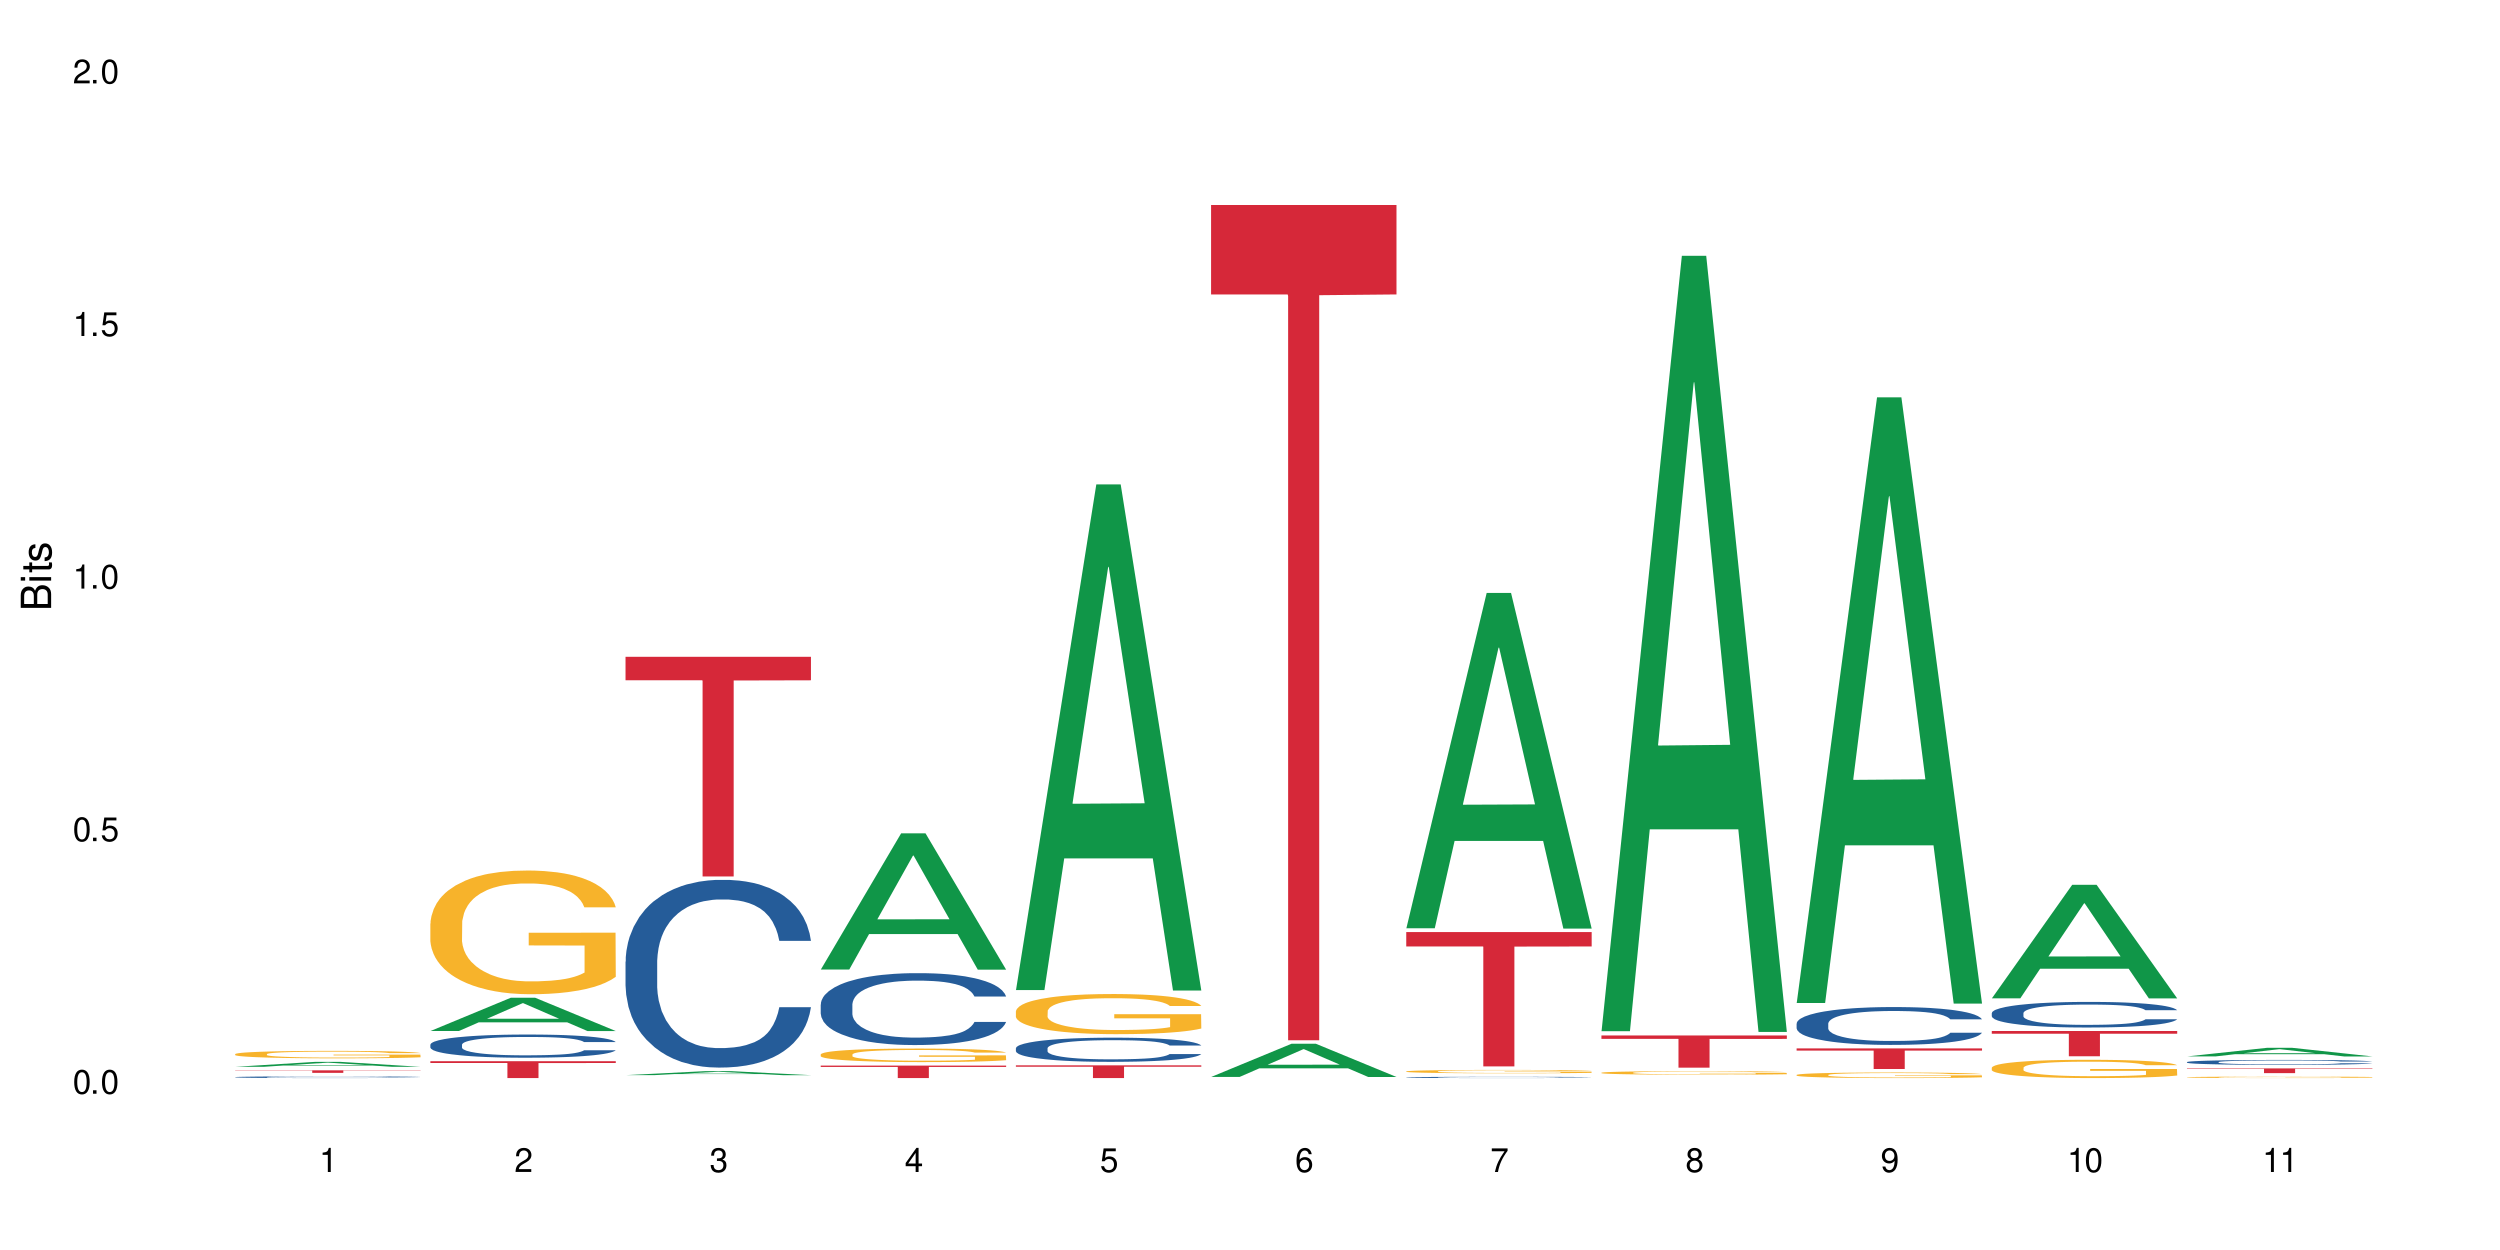 <?xml version="1.0" encoding="UTF-8"?>
<svg xmlns="http://www.w3.org/2000/svg" xmlns:xlink="http://www.w3.org/1999/xlink" width="720" height="360" viewBox="0 0 720 360">
<defs>
<g>
<g id="glyph-0-0">
</g>
<g id="glyph-0-1">
<path d="M 2.641 -6.938 C 2 -6.938 1.422 -6.656 1.078 -6.172 C 0.641 -5.562 0.406 -4.641 0.406 -3.359 C 0.406 -1.016 1.188 0.219 2.641 0.219 C 4.078 0.219 4.859 -1.016 4.859 -3.297 C 4.859 -4.641 4.656 -5.547 4.203 -6.172 C 3.844 -6.656 3.281 -6.938 2.641 -6.938 Z M 2.641 -6.188 C 3.547 -6.188 4 -5.25 4 -3.375 C 4 -1.406 3.562 -0.484 2.625 -0.484 C 1.734 -0.484 1.281 -1.438 1.281 -3.344 C 1.281 -5.25 1.734 -6.188 2.641 -6.188 Z M 2.641 -6.188 "/>
</g>
<g id="glyph-0-2">
<path d="M 1.828 -1 L 0.828 -1 L 0.828 0 L 1.828 0 Z M 1.828 -1 "/>
</g>
<g id="glyph-0-3">
<path d="M 4.562 -6.797 L 1.062 -6.797 L 0.547 -3.094 L 1.328 -3.094 C 1.719 -3.562 2.047 -3.734 2.578 -3.734 C 3.484 -3.734 4.062 -3.109 4.062 -2.094 C 4.062 -1.125 3.484 -0.531 2.578 -0.531 C 1.828 -0.531 1.375 -0.906 1.188 -1.672 L 0.328 -1.672 C 0.453 -1.109 0.547 -0.844 0.75 -0.594 C 1.125 -0.078 1.828 0.219 2.594 0.219 C 3.969 0.219 4.922 -0.781 4.922 -2.219 C 4.922 -3.562 4.031 -4.484 2.719 -4.484 C 2.25 -4.484 1.859 -4.359 1.469 -4.062 L 1.734 -5.969 L 4.562 -5.969 Z M 4.562 -6.797 "/>
</g>
<g id="glyph-0-4">
<path d="M 2.484 -4.938 L 2.484 0 L 3.328 0 L 3.328 -6.938 L 2.766 -6.938 C 2.469 -5.875 2.281 -5.734 0.984 -5.562 L 0.984 -4.938 Z M 2.484 -4.938 "/>
</g>
<g id="glyph-0-5">
<path d="M 4.859 -0.828 L 1.281 -0.828 C 1.359 -1.406 1.672 -1.781 2.5 -2.281 L 3.469 -2.828 C 4.406 -3.344 4.906 -4.062 4.906 -4.906 C 4.906 -5.484 4.672 -6.031 4.266 -6.406 C 3.859 -6.766 3.375 -6.938 2.719 -6.938 C 1.859 -6.938 1.219 -6.625 0.844 -6.031 C 0.609 -5.672 0.5 -5.234 0.484 -4.531 L 1.328 -4.531 C 1.359 -5.016 1.406 -5.281 1.531 -5.516 C 1.75 -5.938 2.188 -6.203 2.703 -6.203 C 3.469 -6.203 4.031 -5.641 4.031 -4.891 C 4.031 -4.344 3.719 -3.859 3.125 -3.516 L 2.234 -3 C 0.812 -2.172 0.406 -1.531 0.328 -0.016 L 4.859 -0.016 Z M 4.859 -0.828 "/>
</g>
<g id="glyph-0-6">
<path d="M 2.125 -3.188 L 2.578 -3.188 C 3.5 -3.188 3.984 -2.766 3.984 -1.922 C 3.984 -1.062 3.469 -0.531 2.594 -0.531 C 1.656 -0.531 1.203 -1 1.156 -2.016 L 0.312 -2.016 C 0.344 -1.453 0.438 -1.094 0.609 -0.781 C 0.953 -0.109 1.625 0.219 2.547 0.219 C 3.953 0.219 4.859 -0.625 4.859 -1.938 C 4.859 -2.828 4.516 -3.297 3.703 -3.594 C 4.344 -3.844 4.656 -4.328 4.656 -5.031 C 4.656 -6.219 3.875 -6.938 2.578 -6.938 C 1.203 -6.938 0.484 -6.172 0.453 -4.703 L 1.297 -4.703 C 1.312 -5.125 1.344 -5.359 1.453 -5.578 C 1.641 -5.969 2.062 -6.203 2.594 -6.203 C 3.344 -6.203 3.797 -5.75 3.797 -5 C 3.797 -4.516 3.609 -4.219 3.25 -4.047 C 3.016 -3.953 2.703 -3.922 2.125 -3.906 Z M 2.125 -3.188 "/>
</g>
<g id="glyph-0-7">
<path d="M 3.141 -1.672 L 3.141 0 L 3.984 0 L 3.984 -1.672 L 4.984 -1.672 L 4.984 -2.438 L 3.984 -2.438 L 3.984 -6.938 L 3.359 -6.938 L 0.266 -2.578 L 0.266 -1.672 Z M 3.141 -2.438 L 1 -2.438 L 3.141 -5.5 Z M 3.141 -2.438 "/>
</g>
<g id="glyph-0-8">
<path d="M 4.781 -5.125 C 4.609 -6.266 3.891 -6.938 2.844 -6.938 C 2.094 -6.938 1.422 -6.578 1.031 -5.953 C 0.594 -5.266 0.406 -4.422 0.406 -3.172 C 0.406 -2 0.578 -1.25 0.984 -0.641 C 1.359 -0.078 1.953 0.219 2.703 0.219 C 3.984 0.219 4.922 -0.75 4.922 -2.094 C 4.922 -3.375 4.062 -4.281 2.844 -4.281 C 2.172 -4.281 1.641 -4.031 1.281 -3.516 C 1.281 -5.234 1.828 -6.188 2.797 -6.188 C 3.391 -6.188 3.797 -5.797 3.938 -5.125 Z M 2.734 -3.531 C 3.547 -3.531 4.062 -2.953 4.062 -2.031 C 4.062 -1.156 3.484 -0.531 2.703 -0.531 C 1.922 -0.531 1.328 -1.188 1.328 -2.078 C 1.328 -2.938 1.906 -3.531 2.734 -3.531 Z M 2.734 -3.531 "/>
</g>
<g id="glyph-0-9">
<path d="M 4.984 -6.797 L 0.438 -6.797 L 0.438 -5.969 L 4.109 -5.969 C 2.5 -3.656 1.828 -2.234 1.328 0 L 2.219 0 C 2.594 -2.172 3.453 -4.047 4.984 -6.094 Z M 4.984 -6.797 "/>
</g>
<g id="glyph-0-10">
<path d="M 3.75 -3.656 C 4.469 -4.094 4.688 -4.438 4.688 -5.078 C 4.688 -6.172 3.844 -6.938 2.641 -6.938 C 1.438 -6.938 0.594 -6.172 0.594 -5.094 C 0.594 -4.438 0.812 -4.094 1.516 -3.656 C 0.734 -3.266 0.359 -2.703 0.359 -1.922 C 0.359 -0.656 1.281 0.219 2.641 0.219 C 3.984 0.219 4.922 -0.656 4.922 -1.922 C 4.922 -2.703 4.531 -3.266 3.75 -3.656 Z M 2.641 -6.188 C 3.359 -6.188 3.812 -5.75 3.812 -5.062 C 3.812 -4.406 3.344 -3.984 2.641 -3.984 C 1.922 -3.984 1.453 -4.406 1.453 -5.078 C 1.453 -5.75 1.922 -6.188 2.641 -6.188 Z M 2.641 -3.266 C 3.484 -3.266 4.062 -2.719 4.062 -1.906 C 4.062 -1.078 3.484 -0.531 2.625 -0.531 C 1.797 -0.531 1.219 -1.094 1.219 -1.906 C 1.219 -2.719 1.781 -3.266 2.641 -3.266 Z M 2.641 -3.266 "/>
</g>
<g id="glyph-0-11">
<path d="M 0.516 -1.578 C 0.672 -0.453 1.406 0.219 2.438 0.219 C 3.188 0.219 3.859 -0.141 4.266 -0.766 C 4.688 -1.453 4.891 -2.297 4.891 -3.547 C 4.891 -4.719 4.703 -5.453 4.312 -6.078 C 3.938 -6.641 3.344 -6.938 2.594 -6.938 C 1.297 -6.938 0.359 -5.969 0.359 -4.625 C 0.359 -3.344 1.234 -2.453 2.453 -2.453 C 3.094 -2.453 3.578 -2.672 4.016 -3.203 C 4 -1.484 3.469 -0.531 2.5 -0.531 C 1.906 -0.531 1.484 -0.906 1.359 -1.578 Z M 2.578 -6.203 C 3.375 -6.203 3.969 -5.531 3.969 -4.641 C 3.969 -3.797 3.391 -3.188 2.547 -3.188 C 1.734 -3.188 1.234 -3.766 1.234 -4.688 C 1.234 -5.562 1.797 -6.203 2.578 -6.203 Z M 2.578 -6.203 "/>
</g>
<g id="glyph-1-0">
</g>
<g id="glyph-1-1">
<path d="M 0 -0.953 L 0 -4.891 C 0 -5.719 -0.234 -6.344 -0.734 -6.797 C -1.188 -7.234 -1.812 -7.469 -2.5 -7.469 C -3.547 -7.469 -4.188 -7 -4.625 -5.875 C -4.984 -6.688 -5.625 -7.094 -6.531 -7.094 C -7.172 -7.094 -7.734 -6.859 -8.141 -6.391 C -8.562 -5.922 -8.75 -5.344 -8.75 -4.5 L -8.75 -0.953 Z M -4.984 -2.062 L -7.766 -2.062 L -7.766 -4.219 C -7.766 -4.844 -7.688 -5.203 -7.453 -5.5 C -7.219 -5.812 -6.859 -5.969 -6.375 -5.969 C -5.891 -5.969 -5.531 -5.812 -5.297 -5.5 C -5.062 -5.203 -4.984 -4.844 -4.984 -4.219 Z M -0.984 -2.062 L -4 -2.062 L -4 -4.781 C -4 -5.766 -3.438 -6.359 -2.484 -6.359 C -1.547 -6.359 -0.984 -5.766 -0.984 -4.781 Z M -0.984 -2.062 "/>
</g>
<g id="glyph-1-2">
<path d="M -6.281 -1.797 L -6.281 -0.797 L 0 -0.797 L 0 -1.797 Z M -8.75 -1.797 L -8.75 -0.797 L -7.484 -0.797 L -7.484 -1.797 Z M -8.75 -1.797 "/>
</g>
<g id="glyph-1-3">
<path d="M -6.281 -3.047 L -6.281 -2.016 L -8.016 -2.016 L -8.016 -1.016 L -6.281 -1.016 L -6.281 -0.172 L -5.469 -0.172 L -5.469 -1.016 L -0.719 -1.016 C -0.078 -1.016 0.281 -1.453 0.281 -2.234 C 0.281 -2.5 0.25 -2.719 0.188 -3.047 L -0.641 -3.047 C -0.609 -2.906 -0.594 -2.766 -0.594 -2.562 C -0.594 -2.141 -0.719 -2.016 -1.156 -2.016 L -5.469 -2.016 L -5.469 -3.047 Z M -6.281 -3.047 "/>
</g>
<g id="glyph-1-4">
<path d="M -4.531 -5.25 C -5.766 -5.25 -6.469 -4.422 -6.469 -2.969 C -6.469 -1.516 -5.719 -0.562 -4.547 -0.562 C -3.562 -0.562 -3.094 -1.062 -2.734 -2.562 L -2.516 -3.484 C -2.344 -4.188 -2.094 -4.469 -1.641 -4.469 C -1.047 -4.469 -0.641 -3.875 -0.641 -3 C -0.641 -2.453 -0.797 -2 -1.062 -1.75 C -1.25 -1.594 -1.422 -1.531 -1.875 -1.469 L -1.875 -0.406 C -0.422 -0.453 0.281 -1.266 0.281 -2.922 C 0.281 -4.5 -0.5 -5.516 -1.719 -5.516 C -2.656 -5.516 -3.172 -4.984 -3.469 -3.734 L -3.703 -2.766 C -3.891 -1.953 -4.156 -1.609 -4.594 -1.609 C -5.188 -1.609 -5.547 -2.125 -5.547 -2.938 C -5.547 -3.75 -5.203 -4.172 -4.531 -4.203 Z M -4.531 -5.25 "/>
</g>
</g>
</defs>
<rect x="-72" y="-36" width="864" height="432" fill="rgb(100%, 100%, 100%)" fill-opacity="1"/>
<path fill-rule="nonzero" fill="rgb(6.275%, 58.824%, 28.235%)" fill-opacity="1" d="M 67.73 307.242 L 67.789 307.238 L 90.895 305.809 L 97.91 305.809 L 121.133 307.242 L 112.973 307.242 L 107.152 306.867 L 81.652 306.867 L 75.945 307.242 L 67.73 307.242 L 84.105 306.715 L 104.816 306.711 L 94.488 306.043 L 94.375 306.043 L 94.262 306.047 L 84.047 306.711 L 84.105 306.715 Z M 67.73 307.242 "/>
<path fill-rule="nonzero" fill="rgb(14.51%, 36.078%, 60%)" fill-opacity="1" d="M 67.73 310.207 L 67.797 310.207 L 67.797 310.199 L 67.992 310.18 L 68.449 310.16 L 68.902 310.145 L 70.074 310.117 L 71.703 310.094 L 73.398 310.07 L 74.633 310.059 L 75.742 310.051 L 78.281 310.035 L 79.91 310.027 L 81.668 310.02 L 83.816 310.012 L 85.379 310.008 L 88.895 310 L 91.5 309.996 L 100.488 309.996 L 102.375 310 L 104.461 310.004 L 106.219 310.008 L 109.281 310.016 L 112.016 310.027 L 113.254 310.035 L 115.207 310.051 L 116.703 310.062 L 117.746 310.074 L 118.918 310.094 L 119.961 310.113 L 120.742 310.137 L 121.133 310.156 L 112.016 310.156 L 111.559 310.137 L 111.039 310.121 L 109.086 310.09 L 107.715 310.078 L 106.48 310.07 L 104.785 310.062 L 103.289 310.055 L 101.727 310.051 L 100.227 310.047 L 92.805 310.047 L 90.262 310.051 L 88.895 310.055 L 86.941 310.059 L 85.574 310.066 L 83.945 310.074 L 82.84 310.082 L 81.473 310.094 L 80.496 310.105 L 79.387 310.121 L 78.738 310.129 L 78.152 310.145 L 77.629 310.156 L 77.238 310.172 L 76.977 310.191 L 76.848 310.207 L 76.848 310.277 L 76.977 310.293 L 77.305 310.312 L 78.152 310.34 L 79.387 310.363 L 80.82 310.383 L 82.188 310.395 L 82.969 310.402 L 84.012 310.41 L 85.641 310.418 L 87.984 310.426 L 89.352 310.43 L 91.438 310.434 L 98.988 310.434 L 100.684 310.43 L 102.441 310.426 L 104.852 310.422 L 106.348 310.414 L 107.652 310.402 L 108.629 310.395 L 109.281 310.387 L 110.258 310.375 L 111.039 310.359 L 111.625 310.344 L 112.016 310.328 L 121.133 310.328 L 120.742 310.348 L 120.156 310.363 L 119.57 310.375 L 118.656 310.391 L 117.613 310.406 L 116.117 310.422 L 114.879 310.434 L 113.254 310.445 L 111.754 310.453 L 110.125 310.461 L 107.715 310.469 L 106.152 310.473 L 104.461 310.477 L 102.441 310.48 L 99.902 310.484 L 97.168 310.484 L 94.625 310.488 L 91.891 310.484 L 89.871 310.484 L 87.203 310.48 L 83.883 310.473 L 81.473 310.465 L 79.582 310.453 L 77.957 310.445 L 76.133 310.434 L 73.789 310.414 L 72.355 310.398 L 71.379 310.387 L 70.27 310.367 L 69.488 310.352 L 68.578 310.328 L 67.926 310.297 L 67.73 310.27 Z M 67.73 310.207 "/>
<path fill-rule="nonzero" fill="rgb(96.863%, 70.196%, 16.863%)" fill-opacity="1" d="M 67.73 303.57 L 67.797 303.57 L 67.797 303.531 L 68.055 303.441 L 68.707 303.32 L 69.555 303.219 L 70.465 303.141 L 71.051 303.102 L 72.027 303.043 L 72.875 303 L 75.023 302.91 L 77.762 302.828 L 79.258 302.793 L 80.949 302.758 L 83.359 302.723 L 84.469 302.707 L 87.855 302.676 L 91.695 302.656 L 95.93 302.652 L 97.883 302.652 L 100.555 302.66 L 104.199 302.684 L 106.285 302.703 L 107.91 302.723 L 109.605 302.746 L 111.688 302.785 L 113.645 302.832 L 115.207 302.883 L 116.77 302.941 L 118.07 303.004 L 119.18 303.07 L 120.156 303.152 L 120.742 303.223 L 121.133 303.293 L 112.078 303.293 L 111.559 303.223 L 110.973 303.168 L 109.996 303.105 L 109.02 303.059 L 108.043 303.02 L 106.219 302.969 L 104.656 302.938 L 102.703 302.91 L 100.812 302.895 L 98.664 302.883 L 97.363 302.879 L 93.91 302.879 L 90.785 302.891 L 88.961 302.906 L 87.66 302.922 L 85.836 302.953 L 84.727 302.977 L 84.078 302.992 L 82.125 303.051 L 80.82 303.105 L 80.105 303.145 L 79.191 303.203 L 78.543 303.254 L 77.824 303.336 L 77.434 303.395 L 76.914 303.527 L 76.848 303.879 L 77.043 303.953 L 77.434 304.035 L 77.957 304.105 L 78.738 304.18 L 79.52 304.238 L 80.887 304.312 L 82.059 304.363 L 82.969 304.398 L 84.727 304.449 L 85.445 304.469 L 87.137 304.504 L 88.895 304.531 L 91.047 304.555 L 92.672 304.566 L 95.277 304.578 L 98.598 304.578 L 102.508 304.566 L 104.98 304.547 L 106.676 304.531 L 107.781 304.52 L 109.148 304.496 L 110.125 304.477 L 111.039 304.457 L 112.145 304.422 L 112.145 303.953 L 96.059 303.953 L 96.059 303.734 L 121.066 303.73 L 121.133 304.496 L 119.766 304.551 L 118.07 304.602 L 116.441 304.641 L 114.75 304.676 L 112.34 304.711 L 110.387 304.734 L 107.391 304.762 L 104.656 304.781 L 101.789 304.793 L 99.25 304.797 L 96.254 304.801 L 93.586 304.797 L 90.719 304.785 L 88.441 304.77 L 86.355 304.75 L 84.273 304.723 L 81.668 304.684 L 79.973 304.648 L 78.215 304.609 L 76.457 304.559 L 74.895 304.504 L 73.852 304.465 L 72.812 304.418 L 71.703 304.359 L 70.66 304.293 L 69.879 304.23 L 69.164 304.164 L 68.645 304.098 L 68.121 304.008 L 67.859 303.938 L 67.73 303.879 Z M 67.73 303.57 "/>
<path fill-rule="nonzero" fill="rgb(83.922%, 15.686%, 22.353%)" fill-opacity="1" d="M 67.73 308.254 L 121.133 308.254 L 121.133 308.332 L 98.875 308.332 L 98.875 308.984 L 89.922 308.984 L 89.922 308.332 L 67.73 308.332 Z M 67.73 308.254 "/>
<path fill-rule="nonzero" fill="rgb(6.275%, 58.824%, 28.235%)" fill-opacity="1" d="M 123.941 296.934 L 124 296.926 L 147.105 287.352 L 154.125 287.352 L 177.344 296.941 L 169.184 296.941 L 163.367 294.438 L 137.863 294.438 L 132.156 296.934 L 123.941 296.934 L 140.316 293.402 L 161.027 293.395 L 150.699 288.918 L 150.586 288.906 L 150.473 288.934 L 140.258 293.395 L 140.316 293.402 Z M 123.941 296.934 "/>
<path fill-rule="nonzero" fill="rgb(14.51%, 36.078%, 60%)" fill-opacity="1" d="M 123.941 300.855 L 124.008 300.848 L 124.008 300.703 L 124.203 300.469 L 124.66 300.18 L 125.113 299.977 L 126.285 299.617 L 127.914 299.27 L 129.609 299 L 130.844 298.844 L 131.953 298.719 L 134.492 298.496 L 136.121 298.379 L 137.879 298.273 L 140.027 298.172 L 141.59 298.109 L 145.109 298.012 L 147.711 297.969 L 149.73 297.953 L 154.094 297.953 L 156.699 297.977 L 158.59 298.008 L 160.672 298.055 L 162.43 298.109 L 165.492 298.246 L 168.227 298.414 L 169.465 298.512 L 171.418 298.703 L 172.914 298.887 L 173.957 299.043 L 175.129 299.27 L 176.172 299.543 L 176.953 299.855 L 177.344 300.117 L 168.227 300.117 L 167.77 299.871 L 167.25 299.684 L 166.273 299.434 L 165.297 299.258 L 163.93 299.082 L 162.691 298.965 L 160.996 298.848 L 159.5 298.773 L 157.938 298.719 L 156.438 298.684 L 153.574 298.648 L 150.254 298.648 L 149.016 298.66 L 146.477 298.707 L 145.109 298.75 L 143.152 298.836 L 141.785 298.914 L 140.156 299.039 L 139.051 299.141 L 137.684 299.301 L 136.707 299.441 L 135.598 299.641 L 134.949 299.793 L 134.363 299.965 L 133.84 300.164 L 133.449 300.379 L 133.191 300.605 L 133.059 300.824 L 133.059 301.77 L 133.191 301.988 L 133.516 302.246 L 134.363 302.617 L 135.598 302.941 L 137.031 303.195 L 138.398 303.379 L 139.18 303.465 L 140.223 303.562 L 141.852 303.684 L 144.195 303.805 L 145.562 303.855 L 147.648 303.902 L 149.797 303.93 L 152.66 303.93 L 155.203 303.902 L 156.895 303.875 L 158.652 303.824 L 161.062 303.723 L 162.559 303.625 L 163.863 303.508 L 164.84 303.391 L 165.492 303.293 L 166.469 303.105 L 167.25 302.898 L 167.836 302.684 L 168.227 302.477 L 177.344 302.477 L 176.953 302.723 L 176.367 302.957 L 175.781 303.137 L 174.867 303.348 L 173.828 303.539 L 172.328 303.75 L 171.09 303.891 L 169.465 304.043 L 167.965 304.16 L 166.336 304.266 L 163.93 304.387 L 162.363 304.445 L 160.672 304.5 L 158.652 304.551 L 156.113 304.594 L 153.379 304.617 L 150.84 304.625 L 148.102 304.613 L 146.086 304.586 L 143.414 304.531 L 140.094 304.422 L 137.684 304.305 L 135.793 304.191 L 134.168 304.07 L 132.344 303.902 L 130 303.637 L 128.566 303.43 L 127.59 303.258 L 126.48 303.02 L 125.699 302.805 L 124.789 302.465 L 124.137 302.031 L 123.941 301.695 Z M 123.941 300.855 "/>
<path fill-rule="nonzero" fill="rgb(96.863%, 70.196%, 16.863%)" fill-opacity="1" d="M 123.941 265.969 L 124.008 265.938 L 124.008 265.285 L 124.27 263.82 L 124.918 261.805 L 125.766 260.145 L 126.676 258.844 L 127.266 258.16 L 128.242 257.184 L 129.086 256.469 L 131.234 255.004 L 133.973 253.637 L 135.469 253.051 L 137.164 252.496 L 139.57 251.879 L 140.68 251.652 L 144.066 251.133 L 147.906 250.805 L 152.141 250.707 L 154.094 250.742 L 156.766 250.871 L 160.41 251.23 L 162.496 251.555 L 164.125 251.879 L 165.816 252.301 L 167.902 252.953 L 169.855 253.734 L 171.418 254.516 L 172.98 255.492 L 174.281 256.531 L 175.391 257.672 L 176.367 259.039 L 176.953 260.176 L 177.344 261.316 L 168.293 261.316 L 167.77 260.176 L 167.184 259.297 L 166.207 258.227 L 165.23 257.445 L 164.254 256.824 L 162.43 255.98 L 160.867 255.461 L 158.914 255.004 L 157.023 254.711 L 154.875 254.516 L 153.574 254.449 L 150.121 254.449 L 146.996 254.68 L 145.172 254.938 L 143.871 255.199 L 142.047 255.688 L 140.941 256.078 L 140.289 256.336 L 138.336 257.348 L 137.031 258.258 L 136.316 258.875 L 135.402 259.852 L 134.754 260.73 L 134.035 262.031 L 133.645 263.008 L 133.125 265.223 L 133.059 271.078 L 133.254 272.316 L 133.645 273.648 L 134.168 274.82 L 134.949 276.059 L 135.73 277 L 137.098 278.27 L 138.27 279.117 L 139.18 279.668 L 140.941 280.547 L 141.656 280.84 L 143.348 281.426 L 145.109 281.883 L 147.258 282.273 L 148.883 282.469 L 151.488 282.629 L 154.812 282.629 L 158.719 282.434 L 161.191 282.176 L 162.887 281.914 L 163.992 281.688 L 165.359 281.328 L 166.336 281.004 L 167.25 280.645 L 168.355 280.094 L 168.355 272.316 L 152.27 272.281 L 152.27 268.637 L 177.277 268.605 L 177.344 281.328 L 175.977 282.207 L 174.281 283.055 L 172.656 283.703 L 170.961 284.258 L 168.551 284.875 L 166.598 285.266 L 163.602 285.723 L 160.867 286.016 L 158 286.211 L 155.461 286.309 L 152.465 286.34 L 149.797 286.273 L 146.93 286.078 L 144.652 285.82 L 142.566 285.492 L 140.484 285.07 L 137.879 284.387 L 136.188 283.836 L 134.426 283.152 L 132.668 282.336 L 131.105 281.457 L 130.062 280.777 L 129.023 279.996 L 127.914 279.02 L 126.871 277.91 L 126.09 276.902 L 125.375 275.766 L 124.855 274.691 L 124.332 273.227 L 124.074 272.055 L 123.941 271.047 Z M 123.941 265.969 "/>
<path fill-rule="nonzero" fill="rgb(83.922%, 15.686%, 22.353%)" fill-opacity="1" d="M 123.941 305.633 L 177.344 305.633 L 177.344 306.152 L 155.086 306.156 L 155.086 310.488 L 146.133 310.488 L 146.133 306.16 L 146.004 306.152 L 123.941 306.152 Z M 123.941 305.633 "/>
<path fill-rule="nonzero" fill="rgb(6.275%, 58.824%, 28.235%)" fill-opacity="1" d="M 180.152 309.645 L 180.211 309.645 L 203.316 308.477 L 210.336 308.477 L 233.555 309.648 L 225.395 309.648 L 219.578 309.34 L 194.074 309.34 L 188.371 309.645 L 180.152 309.645 L 196.527 309.215 L 217.238 309.215 L 206.91 308.668 L 206.797 308.668 L 206.684 308.672 L 196.473 309.215 L 196.527 309.215 Z M 180.152 309.645 "/>
<path fill-rule="nonzero" fill="rgb(14.51%, 36.078%, 60%)" fill-opacity="1" d="M 180.152 276.941 L 180.219 276.891 L 180.219 275.707 L 180.414 273.828 L 180.871 271.457 L 181.324 269.828 L 182.5 266.914 L 184.125 264.098 L 185.82 261.926 L 187.059 260.641 L 188.164 259.652 L 190.703 257.824 L 192.332 256.887 L 194.09 256.047 L 196.238 255.207 L 197.801 254.711 L 201.32 253.922 L 203.922 253.578 L 205.941 253.43 L 210.305 253.43 L 212.91 253.625 L 214.801 253.875 L 216.883 254.27 L 218.641 254.711 L 221.703 255.801 L 224.438 257.184 L 225.676 257.973 L 227.629 259.504 L 229.125 260.984 L 230.168 262.27 L 231.34 264.098 L 232.383 266.32 L 233.164 268.84 L 233.555 270.965 L 224.438 270.965 L 223.98 268.988 L 223.461 267.457 L 222.484 265.434 L 221.508 264 L 220.141 262.566 L 218.902 261.629 L 217.207 260.691 L 215.711 260.098 L 214.148 259.652 L 212.648 259.355 L 209.785 259.059 L 206.465 259.059 L 205.227 259.16 L 202.688 259.555 L 201.32 259.898 L 199.363 260.59 L 197.996 261.234 L 196.371 262.223 L 195.262 263.062 L 193.895 264.344 L 192.918 265.48 L 191.812 267.113 L 191.16 268.348 L 190.574 269.73 L 190.051 271.359 L 189.66 273.09 L 189.402 274.918 L 189.27 276.695 L 189.27 284.352 L 189.402 286.129 L 189.727 288.203 L 190.574 291.219 L 191.812 293.836 L 193.242 295.91 L 194.609 297.391 L 195.395 298.082 L 196.434 298.875 L 198.062 299.863 L 200.406 300.848 L 201.773 301.246 L 203.859 301.641 L 206.008 301.836 L 208.875 301.836 L 211.414 301.641 L 213.105 301.395 L 214.863 300.996 L 217.273 300.156 L 218.773 299.367 L 220.074 298.43 L 221.051 297.492 L 221.703 296.699 L 222.68 295.168 L 223.461 293.488 L 224.047 291.762 L 224.438 290.082 L 233.555 290.082 L 233.164 292.059 L 232.578 293.984 L 231.992 295.414 L 231.082 297.145 L 230.039 298.676 L 228.539 300.406 L 227.305 301.539 L 225.676 302.777 L 224.176 303.715 L 222.551 304.555 L 220.141 305.543 L 218.578 306.035 L 216.883 306.48 L 214.863 306.875 L 212.324 307.223 L 209.59 307.418 L 207.051 307.469 L 204.316 307.371 L 202.297 307.172 L 199.625 306.727 L 196.305 305.84 L 193.895 304.898 L 192.008 303.961 L 190.379 302.973 L 188.555 301.641 L 186.211 299.465 L 184.777 297.785 L 183.801 296.402 L 182.695 294.477 L 181.914 292.75 L 181 289.98 L 180.348 286.477 L 180.152 283.758 Z M 180.152 276.941 "/>
<path fill-rule="nonzero" fill="rgb(83.922%, 15.686%, 22.353%)" fill-opacity="1" d="M 180.152 189.152 L 233.555 189.152 L 233.555 195.926 L 211.301 195.984 L 211.301 252.418 L 202.344 252.418 L 202.344 196.043 L 202.215 195.926 L 180.152 195.926 Z M 180.152 189.152 "/>
<path fill-rule="nonzero" fill="rgb(6.275%, 58.824%, 28.235%)" fill-opacity="1" d="M 236.367 279.234 L 236.422 279.195 L 259.527 240 L 266.547 240 L 289.766 279.27 L 281.609 279.27 L 275.789 269.02 L 250.285 269.02 L 244.582 279.234 L 236.367 279.234 L 252.738 264.777 L 273.449 264.742 L 263.121 246.414 L 263.008 246.379 L 262.895 246.488 L 252.684 264.742 L 252.738 264.777 Z M 236.367 279.234 "/>
<path fill-rule="nonzero" fill="rgb(14.51%, 36.078%, 60%)" fill-opacity="1" d="M 236.367 289.285 L 236.43 289.266 L 236.43 288.812 L 236.625 288.094 L 237.082 287.184 L 237.539 286.559 L 238.711 285.445 L 240.34 284.367 L 242.031 283.535 L 243.27 283.043 L 244.375 282.664 L 246.914 281.965 L 248.543 281.605 L 250.301 281.281 L 252.449 280.961 L 254.016 280.773 L 257.531 280.469 L 260.137 280.336 L 262.152 280.281 L 266.516 280.281 L 269.121 280.355 L 271.012 280.449 L 273.094 280.602 L 274.852 280.773 L 277.914 281.188 L 280.648 281.719 L 281.887 282.02 L 283.84 282.605 L 285.34 283.176 L 286.379 283.664 L 287.551 284.367 L 288.594 285.219 L 289.375 286.184 L 289.766 286.996 L 280.648 286.996 L 280.191 286.238 L 279.672 285.652 L 278.695 284.875 L 277.719 284.328 L 276.352 283.781 L 275.113 283.422 L 273.422 283.062 L 271.922 282.832 L 270.359 282.664 L 268.863 282.551 L 265.996 282.438 L 262.676 282.438 L 261.438 282.473 L 258.898 282.625 L 257.531 282.758 L 255.578 283.023 L 254.211 283.27 L 252.582 283.648 L 251.473 283.969 L 250.105 284.461 L 249.129 284.895 L 248.023 285.52 L 247.371 285.992 L 246.785 286.523 L 246.266 287.148 L 245.875 287.809 L 245.613 288.508 L 245.484 289.191 L 245.484 292.121 L 245.613 292.805 L 245.938 293.598 L 246.785 294.75 L 248.023 295.754 L 249.457 296.547 L 250.824 297.117 L 251.605 297.379 L 252.645 297.684 L 254.273 298.062 L 256.617 298.441 L 257.984 298.59 L 260.07 298.742 L 262.219 298.82 L 265.086 298.82 L 267.625 298.742 L 269.316 298.648 L 271.074 298.496 L 273.484 298.176 L 274.984 297.871 L 276.285 297.512 L 277.262 297.152 L 277.914 296.852 L 278.891 296.266 L 279.672 295.621 L 280.258 294.961 L 280.648 294.316 L 289.766 294.316 L 289.375 295.074 L 288.789 295.812 L 288.203 296.359 L 287.293 297.02 L 286.25 297.609 L 284.75 298.27 L 283.516 298.703 L 281.887 299.18 L 280.387 299.539 L 278.762 299.859 L 276.352 300.238 L 274.789 300.426 L 273.094 300.598 L 271.074 300.746 L 268.535 300.879 L 265.801 300.957 L 263.262 300.977 L 260.527 300.938 L 258.508 300.863 L 255.836 300.691 L 252.516 300.352 L 250.105 299.992 L 248.219 299.633 L 246.59 299.254 L 244.766 298.742 L 242.422 297.91 L 240.988 297.266 L 240.012 296.738 L 238.906 296 L 238.125 295.336 L 237.211 294.277 L 236.562 292.934 L 236.367 291.895 Z M 236.367 289.285 "/>
<path fill-rule="nonzero" fill="rgb(96.863%, 70.196%, 16.863%)" fill-opacity="1" d="M 236.367 303.656 L 236.43 303.652 L 236.43 303.582 L 236.691 303.422 L 237.344 303.199 L 238.188 303.02 L 239.102 302.875 L 239.688 302.801 L 240.664 302.695 L 241.512 302.617 L 243.66 302.457 L 246.395 302.305 L 247.891 302.242 L 249.586 302.18 L 251.996 302.113 L 253.102 302.09 L 256.488 302.031 L 260.332 301.996 L 264.562 301.984 L 266.516 301.988 L 269.188 302.004 L 272.836 302.043 L 274.918 302.078 L 276.547 302.113 L 278.238 302.16 L 280.324 302.23 L 282.277 302.316 L 283.84 302.402 L 285.402 302.508 L 286.707 302.621 L 287.812 302.746 L 288.789 302.898 L 289.375 303.023 L 289.766 303.148 L 280.715 303.148 L 280.191 303.023 L 279.605 302.926 L 278.629 302.809 L 277.652 302.723 L 276.676 302.656 L 274.852 302.562 L 273.289 302.504 L 271.336 302.457 L 269.449 302.422 L 267.301 302.402 L 265.996 302.395 L 262.543 302.395 L 259.418 302.418 L 257.594 302.449 L 256.293 302.477 L 254.469 302.531 L 253.363 302.574 L 252.711 302.602 L 250.758 302.711 L 249.457 302.812 L 248.738 302.879 L 247.828 302.984 L 247.176 303.082 L 246.461 303.227 L 246.07 303.332 L 245.547 303.574 L 245.484 304.215 L 245.68 304.352 L 246.07 304.496 L 246.59 304.625 L 247.371 304.762 L 248.152 304.863 L 249.52 305.004 L 250.691 305.098 L 251.605 305.156 L 253.363 305.254 L 254.078 305.285 L 255.773 305.348 L 257.531 305.398 L 259.68 305.441 L 261.309 305.461 L 263.914 305.48 L 267.234 305.48 L 271.141 305.461 L 273.617 305.43 L 275.309 305.402 L 276.418 305.379 L 277.785 305.34 L 278.762 305.301 L 279.672 305.262 L 280.781 305.203 L 280.781 304.352 L 264.695 304.348 L 264.695 303.949 L 289.699 303.945 L 289.766 305.34 L 288.398 305.434 L 286.707 305.527 L 285.078 305.598 L 283.383 305.66 L 280.977 305.727 L 279.02 305.77 L 276.023 305.82 L 273.289 305.852 L 270.426 305.871 L 267.887 305.883 L 264.891 305.887 L 262.219 305.879 L 259.355 305.859 L 257.074 305.828 L 254.992 305.793 L 252.906 305.746 L 250.301 305.672 L 248.609 305.613 L 246.852 305.539 L 245.094 305.449 L 243.527 305.352 L 242.488 305.277 L 241.445 305.191 L 240.34 305.086 L 239.297 304.965 L 238.516 304.852 L 237.797 304.73 L 237.277 304.609 L 236.758 304.449 L 236.496 304.324 L 236.367 304.211 Z M 236.367 303.656 "/>
<path fill-rule="nonzero" fill="rgb(83.922%, 15.686%, 22.353%)" fill-opacity="1" d="M 236.367 306.898 L 289.766 306.898 L 289.766 307.281 L 267.512 307.285 L 267.512 310.488 L 258.555 310.488 L 258.555 307.289 L 258.426 307.281 L 236.367 307.281 Z M 236.367 306.898 "/>
<path fill-rule="nonzero" fill="rgb(6.275%, 58.824%, 28.235%)" fill-opacity="1" d="M 292.578 285.133 L 292.633 284.996 L 315.738 139.508 L 322.758 139.508 L 345.977 285.27 L 337.82 285.27 L 332 247.219 L 306.496 247.219 L 300.793 285.133 L 292.578 285.133 L 308.949 231.48 L 329.66 231.344 L 319.336 163.324 L 319.219 163.188 L 319.105 163.598 L 308.895 231.344 L 308.949 231.48 Z M 292.578 285.133 "/>
<path fill-rule="nonzero" fill="rgb(14.51%, 36.078%, 60%)" fill-opacity="1" d="M 292.578 301.879 L 292.641 301.875 L 292.641 301.723 L 292.836 301.48 L 293.293 301.176 L 293.75 300.965 L 294.922 300.59 L 296.551 300.227 L 298.242 299.945 L 299.48 299.781 L 300.586 299.652 L 303.125 299.418 L 304.754 299.297 L 306.512 299.191 L 308.664 299.082 L 310.227 299.02 L 313.742 298.918 L 316.348 298.871 L 318.367 298.852 L 322.73 298.852 L 325.332 298.879 L 327.223 298.91 L 329.305 298.961 L 331.066 299.02 L 334.125 299.156 L 336.859 299.336 L 338.098 299.438 L 340.051 299.637 L 341.551 299.824 L 342.59 299.992 L 343.762 300.227 L 344.805 300.512 L 345.586 300.836 L 345.977 301.109 L 336.859 301.109 L 336.406 300.855 L 335.883 300.66 L 334.906 300.398 L 333.93 300.215 L 332.562 300.027 L 331.324 299.91 L 329.633 299.789 L 328.133 299.711 L 326.57 299.652 L 325.074 299.617 L 322.207 299.578 L 318.887 299.578 L 317.648 299.59 L 315.109 299.641 L 313.742 299.688 L 311.789 299.773 L 310.422 299.855 L 308.793 299.984 L 307.684 300.094 L 306.316 300.258 L 305.34 300.406 L 304.234 300.613 L 303.582 300.773 L 302.996 300.953 L 302.477 301.16 L 302.086 301.383 L 301.824 301.621 L 301.695 301.848 L 301.695 302.836 L 301.824 303.062 L 302.148 303.332 L 302.996 303.719 L 304.234 304.055 L 305.668 304.324 L 307.035 304.512 L 307.816 304.602 L 308.859 304.703 L 310.484 304.832 L 312.832 304.957 L 314.199 305.008 L 316.281 305.059 L 318.43 305.086 L 321.297 305.086 L 323.836 305.059 L 325.527 305.027 L 327.289 304.977 L 329.695 304.871 L 331.195 304.77 L 332.496 304.648 L 333.473 304.527 L 334.125 304.426 L 335.102 304.227 L 335.883 304.012 L 336.469 303.789 L 336.859 303.57 L 345.977 303.57 L 345.586 303.828 L 345 304.074 L 344.414 304.258 L 343.504 304.48 L 342.461 304.68 L 340.965 304.902 L 339.727 305.047 L 338.098 305.207 L 336.602 305.328 L 334.973 305.434 L 332.562 305.562 L 331 305.625 L 329.305 305.684 L 327.289 305.734 L 324.746 305.777 L 322.012 305.805 L 319.473 305.812 L 316.738 305.797 L 314.719 305.773 L 312.047 305.715 L 308.727 305.602 L 306.316 305.48 L 304.43 305.359 L 302.801 305.23 L 300.977 305.059 L 298.633 304.781 L 297.199 304.562 L 296.223 304.387 L 295.117 304.137 L 294.336 303.914 L 293.422 303.559 L 292.773 303.109 L 292.578 302.758 Z M 292.578 301.879 "/>
<path fill-rule="nonzero" fill="rgb(96.863%, 70.196%, 16.863%)" fill-opacity="1" d="M 292.578 291.23 L 292.641 291.223 L 292.641 291.012 L 292.902 290.535 L 293.555 289.879 L 294.398 289.34 L 295.312 288.918 L 295.898 288.695 L 296.875 288.379 L 297.723 288.148 L 299.871 287.672 L 302.605 287.23 L 304.105 287.039 L 305.797 286.859 L 308.207 286.66 L 309.312 286.586 L 312.699 286.414 L 316.543 286.309 L 320.773 286.277 L 322.73 286.289 L 325.398 286.332 L 329.047 286.449 L 331.129 286.555 L 332.758 286.66 L 334.449 286.797 L 336.535 287.008 L 338.488 287.262 L 340.051 287.516 L 341.613 287.832 L 342.918 288.168 L 344.023 288.539 L 345 288.98 L 345.586 289.352 L 345.977 289.723 L 336.926 289.723 L 336.406 289.352 L 335.82 289.066 L 334.84 288.719 L 333.863 288.465 L 332.887 288.266 L 331.066 287.988 L 329.5 287.82 L 327.547 287.672 L 325.66 287.578 L 323.512 287.516 L 322.207 287.492 L 318.758 287.492 L 315.629 287.566 L 313.809 287.652 L 312.504 287.734 L 310.68 287.895 L 309.574 288.02 L 308.922 288.105 L 306.969 288.434 L 305.668 288.73 L 304.949 288.93 L 304.039 289.246 L 303.387 289.531 L 302.672 289.953 L 302.281 290.27 L 301.758 290.988 L 301.695 292.891 L 301.891 293.289 L 302.281 293.723 L 302.801 294.105 L 303.582 294.504 L 304.363 294.812 L 305.73 295.223 L 306.902 295.5 L 307.816 295.676 L 309.574 295.961 L 310.289 296.059 L 311.984 296.246 L 313.742 296.395 L 315.891 296.523 L 317.52 296.586 L 320.125 296.641 L 323.445 296.641 L 327.352 296.574 L 329.828 296.492 L 331.52 296.406 L 332.629 296.332 L 333.996 296.215 L 334.973 296.109 L 335.883 295.996 L 336.992 295.816 L 336.992 293.289 L 320.906 293.281 L 320.906 292.098 L 345.914 292.086 L 345.977 296.215 L 344.609 296.5 L 342.918 296.777 L 341.289 296.988 L 339.598 297.168 L 337.188 297.367 L 335.234 297.496 L 332.238 297.641 L 329.5 297.738 L 326.637 297.801 L 324.098 297.832 L 321.102 297.844 L 318.43 297.82 L 315.566 297.758 L 313.285 297.672 L 311.203 297.566 L 309.117 297.43 L 306.512 297.211 L 304.82 297.031 L 303.062 296.809 L 301.305 296.543 L 299.742 296.258 L 298.699 296.035 L 297.656 295.785 L 296.551 295.465 L 295.508 295.109 L 294.727 294.781 L 294.008 294.41 L 293.488 294.062 L 292.969 293.586 L 292.707 293.207 L 292.578 292.879 Z M 292.578 291.23 "/>
<path fill-rule="nonzero" fill="rgb(83.922%, 15.686%, 22.353%)" fill-opacity="1" d="M 292.578 306.82 L 345.977 306.82 L 345.977 307.215 L 323.723 307.215 L 323.723 310.488 L 314.77 310.488 L 314.77 307.219 L 314.637 307.215 L 292.578 307.215 Z M 292.578 306.82 "/>
<path fill-rule="nonzero" fill="rgb(6.275%, 58.824%, 28.235%)" fill-opacity="1" d="M 348.789 310.16 L 348.844 310.152 L 371.953 300.602 L 378.969 300.602 L 402.188 310.168 L 394.031 310.168 L 388.211 307.672 L 362.711 307.672 L 357.004 310.16 L 348.789 310.16 L 365.164 306.641 L 385.871 306.629 L 375.547 302.164 L 375.434 302.156 L 375.316 302.184 L 365.105 306.629 L 365.164 306.641 Z M 348.789 310.16 "/>
<path fill-rule="nonzero" fill="rgb(83.922%, 15.686%, 22.353%)" fill-opacity="1" d="M 348.789 59.047 L 402.188 59.047 L 402.188 84.797 L 379.934 85.02 L 379.934 299.594 L 370.98 299.594 L 370.98 85.246 L 370.848 84.797 L 348.789 84.797 Z M 348.789 59.047 "/>
<path fill-rule="nonzero" fill="rgb(6.275%, 58.824%, 28.235%)" fill-opacity="1" d="M 405 267.34 L 405.059 267.25 L 428.164 170.758 L 435.18 170.758 L 458.402 267.43 L 450.242 267.43 L 444.422 242.195 L 418.922 242.195 L 413.215 267.34 L 405 267.34 L 421.375 231.758 L 442.082 231.668 L 431.758 186.555 L 431.645 186.461 L 431.527 186.734 L 421.316 231.668 L 421.375 231.758 Z M 405 267.34 "/>
<path fill-rule="nonzero" fill="rgb(14.51%, 36.078%, 60%)" fill-opacity="1" d="M 405 310.277 L 405.066 310.277 L 405.066 310.27 L 405.262 310.258 L 405.715 310.242 L 406.172 310.23 L 407.344 310.211 L 408.973 310.191 L 410.664 310.176 L 411.902 310.168 L 413.012 310.16 L 415.551 310.148 L 417.18 310.145 L 418.938 310.137 L 421.086 310.133 L 422.648 310.129 L 426.164 310.121 L 439.645 310.121 L 441.73 310.125 L 443.488 310.129 L 446.547 310.137 L 449.285 310.145 L 450.52 310.152 L 452.473 310.16 L 453.973 310.172 L 455.016 310.18 L 456.188 310.191 L 457.227 310.207 L 458.012 310.223 L 458.402 310.238 L 449.285 310.238 L 448.828 310.227 L 448.309 310.215 L 447.328 310.199 L 446.352 310.191 L 444.984 310.184 L 443.746 310.176 L 442.055 310.168 L 440.559 310.164 L 438.992 310.16 L 437.496 310.16 L 434.629 310.156 L 431.309 310.156 L 430.07 310.16 L 427.531 310.16 L 426.164 310.164 L 424.211 310.168 L 422.844 310.172 L 421.215 310.18 L 420.109 310.184 L 418.742 310.195 L 417.766 310.203 L 416.656 310.211 L 416.004 310.223 L 415.418 310.23 L 414.898 310.242 L 414.508 310.254 L 414.246 310.266 L 414.117 310.277 L 414.117 310.328 L 414.246 310.34 L 414.574 310.355 L 415.418 310.375 L 416.656 310.395 L 418.09 310.406 L 419.457 310.418 L 420.238 310.422 L 421.281 310.43 L 422.91 310.434 L 425.254 310.441 L 426.621 310.445 L 428.703 310.445 L 430.855 310.449 L 433.719 310.449 L 436.258 310.445 L 437.953 310.445 L 439.711 310.441 L 442.121 310.438 L 443.617 310.43 L 444.922 310.426 L 445.898 310.418 L 446.547 310.414 L 447.523 310.402 L 448.309 310.391 L 448.895 310.379 L 449.285 310.367 L 458.402 310.367 L 458.012 310.383 L 457.426 310.395 L 456.836 310.406 L 455.926 310.418 L 454.883 310.426 L 453.387 310.438 L 452.148 310.445 L 450.52 310.453 L 449.023 310.461 L 447.395 310.465 L 444.984 310.473 L 443.422 310.477 L 441.73 310.48 L 439.711 310.484 L 434.434 310.484 L 431.895 310.488 L 429.16 310.484 L 427.141 310.484 L 424.473 310.48 L 421.148 310.477 L 418.742 310.469 L 416.852 310.461 L 415.223 310.457 L 413.402 310.445 L 411.055 310.434 L 409.625 310.422 L 408.648 310.41 L 407.539 310.398 L 406.758 310.387 L 405.848 310.367 L 405.195 310.344 L 405 310.324 Z M 405 310.277 "/>
<path fill-rule="nonzero" fill="rgb(96.863%, 70.196%, 16.863%)" fill-opacity="1" d="M 405 308.555 L 405.066 308.551 L 405.066 308.535 L 405.324 308.496 L 405.977 308.441 L 406.824 308.395 L 407.734 308.359 L 408.32 308.34 L 409.297 308.312 L 410.145 308.293 L 412.293 308.254 L 415.027 308.215 L 416.527 308.199 L 418.219 308.184 L 420.629 308.168 L 421.738 308.164 L 425.121 308.148 L 428.965 308.141 L 433.199 308.137 L 435.152 308.137 L 437.82 308.141 L 441.469 308.152 L 443.551 308.16 L 445.18 308.168 L 446.875 308.18 L 448.957 308.199 L 450.91 308.219 L 452.473 308.242 L 454.039 308.266 L 455.34 308.297 L 456.445 308.328 L 457.426 308.363 L 458.012 308.395 L 458.402 308.426 L 449.348 308.426 L 448.828 308.395 L 448.242 308.371 L 447.266 308.34 L 446.289 308.32 L 445.312 308.305 L 443.488 308.281 L 441.926 308.266 L 439.973 308.254 L 438.082 308.246 L 435.934 308.242 L 434.629 308.238 L 431.18 308.238 L 428.055 308.246 L 426.23 308.254 L 424.926 308.258 L 423.105 308.273 L 421.996 308.281 L 421.348 308.289 L 419.391 308.316 L 418.09 308.344 L 417.375 308.359 L 416.461 308.387 L 415.809 308.41 L 415.094 308.445 L 414.703 308.473 L 414.184 308.531 L 414.117 308.691 L 414.312 308.727 L 414.703 308.762 L 415.223 308.797 L 416.004 308.828 L 416.785 308.855 L 418.156 308.891 L 419.328 308.914 L 420.238 308.926 L 421.996 308.953 L 422.715 308.961 L 424.406 308.977 L 426.164 308.988 L 428.312 309 L 429.941 309.004 L 432.547 309.008 L 435.867 309.008 L 439.777 309.004 L 442.25 308.996 L 443.945 308.988 L 445.051 308.984 L 446.418 308.973 L 447.395 308.965 L 448.309 308.953 L 449.414 308.938 L 449.414 308.727 L 433.328 308.727 L 433.328 308.625 L 458.336 308.625 L 458.402 308.973 L 457.031 308.996 L 455.34 309.02 L 453.711 309.039 L 452.02 309.055 L 449.609 309.07 L 447.656 309.082 L 444.66 309.094 L 441.926 309.102 L 439.059 309.105 L 436.52 309.109 L 430.855 309.109 L 427.988 309.102 L 425.707 309.094 L 423.625 309.086 L 421.543 309.074 L 418.938 309.055 L 417.242 309.043 L 415.484 309.023 L 413.727 309 L 412.164 308.977 L 410.078 308.938 L 408.973 308.91 L 407.93 308.879 L 407.148 308.852 L 406.434 308.82 L 405.91 308.793 L 405.391 308.75 L 405.129 308.719 L 405 308.691 Z M 405 308.555 "/>
<path fill-rule="nonzero" fill="rgb(83.922%, 15.686%, 22.353%)" fill-opacity="1" d="M 405 268.441 L 458.402 268.441 L 458.402 272.582 L 436.145 272.617 L 436.145 307.125 L 427.191 307.125 L 427.191 272.656 L 427.062 272.582 L 405 272.582 Z M 405 268.441 "/>
<path fill-rule="nonzero" fill="rgb(6.275%, 58.824%, 28.235%)" fill-opacity="1" d="M 461.211 296.988 L 461.27 296.777 L 484.375 73.676 L 491.391 73.676 L 514.613 297.199 L 506.453 297.199 L 500.633 238.852 L 475.133 238.852 L 469.426 296.988 L 461.211 296.988 L 477.586 214.715 L 498.297 214.508 L 487.969 110.195 L 487.855 109.984 L 487.742 110.617 L 477.527 214.508 L 477.586 214.715 Z M 461.211 296.988 "/>
<path fill-rule="nonzero" fill="rgb(96.863%, 70.196%, 16.863%)" fill-opacity="1" d="M 461.211 308.934 L 461.277 308.934 L 461.277 308.914 L 461.535 308.875 L 462.188 308.816 L 463.035 308.77 L 463.945 308.73 L 464.531 308.711 L 465.508 308.684 L 466.355 308.66 L 468.504 308.621 L 471.242 308.582 L 472.738 308.562 L 474.43 308.547 L 476.84 308.531 L 477.949 308.523 L 481.336 308.508 L 485.176 308.5 L 489.41 308.496 L 491.363 308.496 L 494.035 308.5 L 497.68 308.512 L 499.766 308.52 L 501.391 308.531 L 503.086 308.543 L 505.168 308.559 L 507.125 308.582 L 508.688 308.605 L 510.25 308.633 L 511.551 308.664 L 512.66 308.695 L 513.637 308.734 L 514.223 308.77 L 514.613 308.801 L 505.559 308.801 L 505.039 308.77 L 504.453 308.742 L 503.477 308.711 L 501.523 308.672 L 499.699 308.648 L 498.137 308.633 L 496.184 308.621 L 494.293 308.609 L 492.145 308.605 L 487.391 308.605 L 484.266 308.609 L 482.441 308.617 L 481.141 308.625 L 479.316 308.641 L 478.207 308.652 L 477.559 308.656 L 475.602 308.688 L 474.301 308.715 L 473.586 308.73 L 472.672 308.758 L 472.023 308.785 L 471.305 308.82 L 470.914 308.852 L 470.395 308.914 L 470.328 309.082 L 470.523 309.117 L 470.914 309.156 L 471.438 309.191 L 472.219 309.227 L 473 309.254 L 474.367 309.289 L 475.539 309.312 L 476.449 309.328 L 478.207 309.355 L 478.926 309.363 L 480.617 309.379 L 482.375 309.395 L 484.523 309.406 L 486.152 309.41 L 488.758 309.414 L 492.078 309.414 L 495.988 309.41 L 498.461 309.402 L 500.156 309.395 L 501.262 309.387 L 502.629 309.379 L 503.605 309.367 L 504.52 309.359 L 505.625 309.344 L 505.625 309.117 L 489.539 309.117 L 489.539 309.012 L 514.547 309.012 L 514.613 309.379 L 513.246 309.402 L 511.551 309.426 L 509.922 309.445 L 508.23 309.461 L 505.82 309.48 L 503.867 309.492 L 500.871 309.504 L 498.137 309.512 L 495.27 309.52 L 492.73 309.52 L 489.734 309.523 L 487.066 309.52 L 484.199 309.516 L 481.922 309.508 L 479.836 309.496 L 477.754 309.484 L 475.148 309.465 L 473.453 309.449 L 471.695 309.43 L 469.938 309.406 L 468.375 309.383 L 467.332 309.363 L 466.289 309.34 L 465.184 309.312 L 464.141 309.281 L 463.359 309.25 L 462.645 309.219 L 462.121 309.188 L 461.602 309.145 L 461.34 309.109 L 461.211 309.082 Z M 461.211 308.934 "/>
<path fill-rule="nonzero" fill="rgb(83.922%, 15.686%, 22.353%)" fill-opacity="1" d="M 461.211 298.207 L 514.613 298.207 L 514.613 299.203 L 492.355 299.211 L 492.355 307.484 L 483.402 307.484 L 483.402 299.219 L 483.273 299.203 L 461.211 299.203 Z M 461.211 298.207 "/>
<path fill-rule="nonzero" fill="rgb(6.275%, 58.824%, 28.235%)" fill-opacity="1" d="M 517.422 288.867 L 517.48 288.703 L 540.586 114.441 L 547.602 114.441 L 570.824 289.031 L 562.664 289.031 L 556.848 243.457 L 531.344 243.457 L 525.637 288.867 L 517.422 288.867 L 533.797 224.605 L 554.508 224.441 L 544.18 142.969 L 544.066 142.805 L 543.953 143.297 L 533.738 224.441 L 533.797 224.605 Z M 517.422 288.867 "/>
<path fill-rule="nonzero" fill="rgb(14.51%, 36.078%, 60%)" fill-opacity="1" d="M 517.422 294.781 L 517.488 294.77 L 517.488 294.531 L 517.684 294.152 L 518.141 293.676 L 518.594 293.348 L 519.766 292.758 L 521.395 292.191 L 523.09 291.754 L 524.324 291.496 L 525.434 291.297 L 527.973 290.926 L 529.602 290.738 L 531.359 290.57 L 533.508 290.398 L 535.07 290.301 L 538.586 290.141 L 541.191 290.07 L 543.211 290.043 L 547.574 290.043 L 550.18 290.082 L 552.066 290.133 L 554.152 290.211 L 555.91 290.301 L 558.973 290.52 L 561.707 290.797 L 562.945 290.957 L 564.898 291.266 L 566.395 291.566 L 567.438 291.824 L 568.609 292.191 L 569.652 292.641 L 570.434 293.148 L 570.824 293.574 L 561.707 293.574 L 561.25 293.176 L 560.73 292.867 L 559.754 292.461 L 558.777 292.172 L 557.41 291.883 L 556.172 291.695 L 554.477 291.504 L 552.98 291.387 L 551.418 291.297 L 549.918 291.234 L 547.055 291.176 L 543.734 291.176 L 542.496 291.195 L 539.957 291.277 L 538.586 291.344 L 536.633 291.484 L 535.266 291.613 L 533.637 291.812 L 532.531 291.984 L 531.164 292.242 L 530.188 292.469 L 529.078 292.801 L 528.43 293.047 L 527.844 293.328 L 527.32 293.656 L 526.93 294.004 L 526.672 294.371 L 526.539 294.73 L 526.539 296.273 L 526.672 296.633 L 526.996 297.051 L 527.844 297.656 L 529.078 298.184 L 530.512 298.602 L 531.879 298.902 L 532.66 299.039 L 533.703 299.199 L 535.332 299.398 L 537.676 299.598 L 539.043 299.68 L 541.129 299.758 L 543.277 299.797 L 546.141 299.797 L 548.684 299.758 L 550.375 299.707 L 552.133 299.629 L 554.543 299.461 L 556.039 299.301 L 557.344 299.109 L 558.32 298.922 L 558.973 298.762 L 559.949 298.453 L 560.73 298.113 L 561.316 297.766 L 561.707 297.43 L 570.824 297.43 L 570.434 297.828 L 569.848 298.215 L 569.262 298.504 L 568.348 298.852 L 567.309 299.16 L 565.809 299.508 L 564.57 299.738 L 562.945 299.988 L 561.445 300.176 L 559.816 300.344 L 557.41 300.543 L 555.844 300.645 L 554.152 300.734 L 552.133 300.812 L 549.594 300.883 L 546.859 300.922 L 544.32 300.934 L 541.582 300.914 L 539.566 300.871 L 536.895 300.781 L 533.574 300.605 L 531.164 300.414 L 529.273 300.227 L 527.648 300.027 L 525.824 299.758 L 523.48 299.32 L 522.047 298.98 L 521.07 298.703 L 519.961 298.312 L 519.18 297.965 L 518.27 297.41 L 517.617 296.703 L 517.422 296.152 Z M 517.422 294.781 "/>
<path fill-rule="nonzero" fill="rgb(96.863%, 70.196%, 16.863%)" fill-opacity="1" d="M 517.422 309.566 L 517.488 309.566 L 517.488 309.535 L 517.75 309.469 L 518.398 309.379 L 519.246 309.305 L 520.156 309.246 L 520.742 309.215 L 521.723 309.168 L 522.566 309.137 L 524.715 309.07 L 527.453 309.008 L 528.949 308.984 L 530.645 308.957 L 533.051 308.93 L 534.16 308.922 L 537.547 308.895 L 541.387 308.883 L 545.621 308.879 L 547.574 308.879 L 550.246 308.883 L 553.891 308.902 L 555.977 308.914 L 557.605 308.93 L 559.297 308.949 L 561.379 308.98 L 563.336 309.016 L 564.898 309.051 L 566.461 309.094 L 567.762 309.141 L 568.871 309.191 L 569.848 309.254 L 570.434 309.305 L 570.824 309.355 L 561.773 309.355 L 561.25 309.305 L 560.664 309.266 L 559.688 309.215 L 558.711 309.18 L 557.734 309.152 L 555.91 309.117 L 554.348 309.094 L 552.395 309.07 L 550.504 309.059 L 548.355 309.051 L 547.055 309.047 L 543.602 309.047 L 540.477 309.055 L 538.652 309.07 L 537.352 309.082 L 535.527 309.102 L 534.418 309.121 L 533.77 309.133 L 531.816 309.176 L 530.512 309.219 L 529.797 309.246 L 528.883 309.289 L 528.234 309.328 L 527.516 309.391 L 527.125 309.434 L 526.605 309.531 L 526.539 309.797 L 526.734 309.852 L 527.125 309.914 L 527.648 309.965 L 528.43 310.023 L 529.211 310.066 L 530.578 310.121 L 531.75 310.16 L 532.66 310.184 L 534.418 310.227 L 535.137 310.238 L 536.828 310.266 L 538.586 310.285 L 540.738 310.305 L 542.363 310.312 L 544.969 310.32 L 548.293 310.32 L 552.199 310.309 L 554.672 310.297 L 556.367 310.285 L 557.473 310.277 L 558.84 310.262 L 559.816 310.246 L 560.73 310.23 L 561.836 310.203 L 561.836 309.852 L 545.75 309.852 L 545.75 309.688 L 570.758 309.688 L 570.824 310.262 L 569.457 310.301 L 567.762 310.34 L 566.137 310.367 L 564.441 310.391 L 562.031 310.422 L 560.078 310.438 L 557.082 310.457 L 554.348 310.473 L 551.48 310.48 L 548.941 310.484 L 545.945 310.488 L 543.277 310.484 L 540.41 310.477 L 538.133 310.465 L 536.047 310.449 L 533.965 310.43 L 531.359 310.398 L 529.664 310.375 L 527.906 310.344 L 526.148 310.305 L 524.586 310.266 L 523.543 310.234 L 522.504 310.199 L 521.395 310.156 L 520.352 310.105 L 519.57 310.059 L 518.855 310.008 L 518.336 309.961 L 517.812 309.895 L 517.555 309.84 L 517.422 309.797 Z M 517.422 309.566 "/>
<path fill-rule="nonzero" fill="rgb(83.922%, 15.686%, 22.353%)" fill-opacity="1" d="M 517.422 301.941 L 570.824 301.941 L 570.824 302.578 L 548.566 302.582 L 548.566 307.867 L 539.613 307.867 L 539.613 302.586 L 539.484 302.578 L 517.422 302.578 Z M 517.422 301.941 "/>
<path fill-rule="nonzero" fill="rgb(6.275%, 58.824%, 28.235%)" fill-opacity="1" d="M 573.633 287.516 L 573.691 287.484 L 596.797 254.82 L 603.816 254.82 L 627.035 287.543 L 618.875 287.543 L 613.059 279.004 L 587.555 279.004 L 581.852 287.516 L 573.633 287.516 L 590.008 275.469 L 610.719 275.438 L 600.391 260.168 L 600.277 260.137 L 600.164 260.23 L 589.953 275.438 L 590.008 275.469 Z M 573.633 287.516 "/>
<path fill-rule="nonzero" fill="rgb(14.51%, 36.078%, 60%)" fill-opacity="1" d="M 573.633 291.762 L 573.699 291.754 L 573.699 291.594 L 573.895 291.336 L 574.352 291.012 L 574.805 290.789 L 575.98 290.395 L 577.605 290.008 L 579.301 289.715 L 580.539 289.539 L 581.645 289.402 L 584.184 289.152 L 585.812 289.027 L 587.57 288.91 L 589.719 288.797 L 591.281 288.73 L 594.801 288.621 L 597.402 288.574 L 599.422 288.555 L 603.785 288.555 L 606.391 288.582 L 608.281 288.613 L 610.363 288.668 L 612.121 288.73 L 615.184 288.879 L 617.918 289.066 L 619.156 289.176 L 621.109 289.383 L 622.605 289.586 L 623.648 289.762 L 624.82 290.008 L 625.863 290.312 L 626.645 290.656 L 627.035 290.945 L 617.918 290.945 L 617.461 290.676 L 616.941 290.469 L 615.965 290.191 L 614.988 289.996 L 613.621 289.801 L 612.383 289.672 L 610.688 289.543 L 609.191 289.465 L 607.629 289.402 L 606.129 289.363 L 603.266 289.32 L 599.945 289.32 L 598.707 289.336 L 596.168 289.391 L 594.801 289.438 L 592.844 289.531 L 591.477 289.617 L 589.852 289.754 L 588.742 289.867 L 587.375 290.043 L 586.398 290.199 L 585.293 290.422 L 584.641 290.59 L 584.055 290.777 L 583.531 291 L 583.141 291.234 L 582.883 291.484 L 582.75 291.727 L 582.75 292.773 L 582.883 293.016 L 583.207 293.297 L 584.055 293.707 L 585.293 294.066 L 586.723 294.348 L 588.09 294.551 L 588.871 294.645 L 589.914 294.754 L 591.543 294.887 L 593.887 295.023 L 595.254 295.074 L 597.34 295.129 L 599.488 295.156 L 602.355 295.156 L 604.895 295.129 L 606.586 295.098 L 608.344 295.043 L 610.754 294.926 L 612.254 294.82 L 613.555 294.691 L 614.531 294.562 L 615.184 294.457 L 616.16 294.246 L 616.941 294.02 L 617.527 293.781 L 617.918 293.555 L 627.035 293.555 L 626.645 293.824 L 626.059 294.086 L 625.473 294.281 L 624.559 294.516 L 623.52 294.727 L 622.02 294.961 L 620.785 295.117 L 619.156 295.285 L 617.656 295.414 L 616.031 295.527 L 613.621 295.66 L 612.059 295.73 L 610.363 295.789 L 608.344 295.844 L 605.805 295.891 L 603.07 295.918 L 600.531 295.926 L 597.793 295.91 L 595.777 295.883 L 593.105 295.824 L 589.785 295.703 L 587.375 295.574 L 585.488 295.445 L 583.859 295.312 L 582.035 295.129 L 579.691 294.832 L 578.258 294.605 L 577.281 294.414 L 576.176 294.152 L 575.391 293.918 L 574.48 293.539 L 573.828 293.062 L 573.633 292.691 Z M 573.633 291.762 "/>
<path fill-rule="nonzero" fill="rgb(96.863%, 70.196%, 16.863%)" fill-opacity="1" d="M 573.633 307.473 L 573.699 307.469 L 573.699 307.375 L 573.961 307.156 L 574.609 306.859 L 575.457 306.613 L 576.371 306.422 L 576.957 306.32 L 577.934 306.176 L 578.777 306.07 L 580.93 305.852 L 583.664 305.652 L 585.16 305.562 L 586.855 305.48 L 589.266 305.391 L 590.371 305.355 L 593.758 305.281 L 597.598 305.23 L 601.832 305.219 L 603.785 305.223 L 606.457 305.242 L 610.102 305.293 L 612.188 305.344 L 613.816 305.391 L 615.508 305.453 L 617.594 305.551 L 619.547 305.664 L 621.109 305.781 L 622.672 305.926 L 623.973 306.078 L 625.082 306.246 L 626.059 306.449 L 626.645 306.617 L 627.035 306.785 L 617.984 306.785 L 617.461 306.617 L 616.875 306.488 L 615.898 306.328 L 614.922 306.215 L 613.945 306.121 L 612.121 305.996 L 610.559 305.922 L 608.605 305.852 L 606.715 305.809 L 604.566 305.781 L 603.266 305.77 L 599.812 305.77 L 596.688 305.805 L 594.863 305.844 L 593.562 305.883 L 591.738 305.953 L 590.633 306.012 L 589.98 306.051 L 588.027 306.199 L 586.723 306.332 L 586.008 306.426 L 585.098 306.57 L 584.445 306.699 L 583.727 306.891 L 583.336 307.035 L 582.816 307.363 L 582.75 308.23 L 582.945 308.414 L 583.336 308.609 L 583.859 308.781 L 584.641 308.965 L 585.422 309.105 L 586.789 309.293 L 587.961 309.418 L 588.871 309.5 L 590.633 309.629 L 591.348 309.672 L 593.039 309.762 L 594.801 309.828 L 596.949 309.887 L 598.578 309.914 L 601.18 309.938 L 604.504 309.938 L 608.41 309.91 L 610.883 309.871 L 612.578 309.832 L 613.684 309.797 L 615.051 309.746 L 616.031 309.699 L 616.941 309.645 L 618.047 309.562 L 618.047 308.414 L 601.961 308.406 L 601.961 307.867 L 626.969 307.863 L 627.035 309.746 L 625.668 309.875 L 623.973 310 L 622.348 310.098 L 620.652 310.18 L 618.242 310.27 L 616.289 310.328 L 613.293 310.395 L 610.559 310.438 L 607.695 310.469 L 605.152 310.48 L 602.156 310.488 L 599.488 310.477 L 596.621 310.449 L 594.344 310.41 L 592.258 310.363 L 590.176 310.301 L 587.57 310.199 L 585.879 310.117 L 584.117 310.016 L 582.359 309.895 L 580.797 309.766 L 579.754 309.664 L 578.715 309.547 L 577.605 309.402 L 576.566 309.238 L 575.785 309.09 L 575.066 308.922 L 574.547 308.766 L 574.023 308.547 L 573.766 308.375 L 573.633 308.227 Z M 573.633 307.473 "/>
<path fill-rule="nonzero" fill="rgb(83.922%, 15.686%, 22.353%)" fill-opacity="1" d="M 573.633 296.934 L 627.035 296.934 L 627.035 297.711 L 604.781 297.719 L 604.781 304.207 L 595.824 304.207 L 595.824 297.727 L 595.695 297.711 L 573.633 297.711 Z M 573.633 296.934 "/>
<path fill-rule="nonzero" fill="rgb(6.275%, 58.824%, 28.235%)" fill-opacity="1" d="M 629.848 304.25 L 629.902 304.25 L 653.008 301.758 L 660.027 301.758 L 683.246 304.254 L 675.09 304.254 L 669.27 303.602 L 643.766 303.602 L 638.062 304.25 L 629.848 304.25 L 646.219 303.332 L 666.93 303.328 L 656.602 302.164 L 656.488 302.16 L 656.375 302.168 L 646.164 303.328 L 646.219 303.332 Z M 629.848 304.25 "/>
<path fill-rule="nonzero" fill="rgb(14.51%, 36.078%, 60%)" fill-opacity="1" d="M 629.848 305.879 L 629.91 305.879 L 629.91 305.848 L 630.105 305.797 L 630.562 305.734 L 631.02 305.691 L 632.191 305.617 L 633.816 305.543 L 635.512 305.484 L 636.75 305.453 L 637.855 305.426 L 640.395 305.379 L 642.023 305.352 L 643.781 305.332 L 645.93 305.309 L 647.492 305.297 L 651.012 305.277 L 653.617 305.266 L 655.633 305.262 L 659.996 305.262 L 662.602 305.27 L 664.492 305.273 L 666.574 305.285 L 668.332 305.297 L 671.395 305.324 L 674.129 305.359 L 675.367 305.383 L 677.32 305.422 L 678.816 305.461 L 679.859 305.496 L 681.031 305.543 L 682.074 305.602 L 682.855 305.668 L 683.246 305.723 L 674.129 305.723 L 673.672 305.672 L 673.152 305.629 L 672.176 305.578 L 671.199 305.539 L 669.832 305.504 L 668.594 305.477 L 666.902 305.453 L 665.402 305.438 L 663.84 305.426 L 662.344 305.418 L 659.477 305.41 L 656.156 305.41 L 654.918 305.414 L 652.379 305.422 L 651.012 305.434 L 649.059 305.449 L 647.688 305.469 L 646.062 305.492 L 644.953 305.516 L 643.586 305.551 L 642.609 305.578 L 641.504 305.621 L 640.852 305.652 L 640.266 305.691 L 639.746 305.734 L 639.355 305.777 L 639.094 305.828 L 638.965 305.875 L 638.965 306.074 L 639.094 306.121 L 639.418 306.176 L 640.266 306.254 L 641.504 306.324 L 642.934 306.379 L 644.305 306.418 L 645.086 306.434 L 646.125 306.453 L 647.754 306.48 L 650.098 306.508 L 651.465 306.516 L 653.551 306.527 L 655.699 306.531 L 658.566 306.531 L 661.105 306.527 L 662.797 306.52 L 664.555 306.512 L 666.965 306.488 L 668.465 306.469 L 669.766 306.441 L 670.742 306.418 L 671.395 306.398 L 672.371 306.359 L 673.152 306.312 L 673.738 306.27 L 674.129 306.223 L 683.246 306.223 L 682.855 306.277 L 682.27 306.328 L 681.684 306.363 L 680.773 306.41 L 679.73 306.449 L 678.23 306.496 L 676.996 306.523 L 675.367 306.559 L 673.867 306.582 L 672.242 306.605 L 669.832 306.629 L 668.27 306.645 L 666.574 306.656 L 664.555 306.664 L 662.016 306.676 L 659.281 306.68 L 654.008 306.68 L 651.988 306.672 L 649.316 306.66 L 645.996 306.637 L 643.586 306.613 L 641.699 306.59 L 640.07 306.562 L 638.246 306.527 L 635.902 306.469 L 634.469 306.426 L 633.492 306.391 L 632.387 306.34 L 631.605 306.293 L 630.691 306.223 L 630.043 306.129 L 629.848 306.059 Z M 629.848 305.879 "/>
<path fill-rule="nonzero" fill="rgb(96.863%, 70.196%, 16.863%)" fill-opacity="1" d="M 629.848 310.246 L 629.91 310.246 L 629.91 310.238 L 630.172 310.223 L 630.824 310.199 L 631.668 310.18 L 632.582 310.164 L 633.168 310.156 L 634.145 310.145 L 634.992 310.133 L 637.141 310.117 L 639.875 310.102 L 641.371 310.094 L 643.066 310.09 L 645.477 310.082 L 646.582 310.078 L 649.969 310.07 L 653.812 310.066 L 659.996 310.066 L 662.668 310.07 L 666.316 310.074 L 668.398 310.078 L 670.027 310.082 L 671.719 310.086 L 673.805 310.094 L 675.758 310.102 L 678.883 310.125 L 680.188 310.137 L 681.293 310.148 L 682.27 310.164 L 682.855 310.18 L 683.246 310.191 L 674.195 310.191 L 673.672 310.18 L 673.086 310.168 L 671.133 310.145 L 670.156 310.141 L 668.332 310.129 L 666.77 310.121 L 664.816 310.117 L 662.93 310.113 L 660.777 310.113 L 659.477 310.109 L 656.023 310.109 L 652.898 310.113 L 651.074 310.117 L 649.773 310.121 L 647.949 310.125 L 646.844 310.129 L 646.191 310.133 L 644.238 310.145 L 642.934 310.156 L 642.219 310.164 L 641.309 310.176 L 640.656 310.184 L 639.941 310.199 L 639.551 310.211 L 639.027 310.238 L 638.965 310.309 L 639.16 310.32 L 639.551 310.336 L 640.07 310.352 L 640.852 310.367 L 641.633 310.375 L 643 310.391 L 644.172 310.402 L 645.086 310.406 L 646.844 310.418 L 647.559 310.422 L 649.254 310.43 L 651.012 310.434 L 653.16 310.438 L 654.789 310.441 L 664.621 310.441 L 667.098 310.438 L 668.789 310.434 L 669.895 310.434 L 671.266 310.426 L 672.242 310.422 L 673.152 310.418 L 674.258 310.414 L 674.258 310.32 L 658.176 310.32 L 658.176 310.277 L 683.18 310.277 L 683.246 310.426 L 681.879 310.438 L 680.188 310.449 L 678.559 310.457 L 676.863 310.461 L 674.453 310.469 L 672.5 310.473 L 669.504 310.48 L 666.77 310.484 L 661.367 310.484 L 658.371 310.488 L 655.699 310.484 L 652.836 310.484 L 650.555 310.48 L 648.473 310.477 L 646.387 310.473 L 643.781 310.465 L 642.09 310.457 L 640.332 310.449 L 638.57 310.438 L 637.008 310.43 L 635.969 310.422 L 634.926 310.41 L 633.816 310.398 L 632.777 310.387 L 631.996 310.375 L 631.277 310.363 L 630.238 310.332 L 629.977 310.316 L 629.848 310.305 Z M 629.848 310.246 "/>
<path fill-rule="nonzero" fill="rgb(83.922%, 15.686%, 22.353%)" fill-opacity="1" d="M 629.848 307.691 L 683.246 307.691 L 683.246 307.836 L 660.992 307.84 L 660.992 309.059 L 652.035 309.059 L 652.035 307.84 L 651.906 307.836 L 629.848 307.836 Z M 629.848 307.691 "/>
<g fill="rgb(0%, 0%, 0%)" fill-opacity="1">
<use xlink:href="#glyph-0-1" x="20.965" y="314.993"/>
<use xlink:href="#glyph-0-2" x="25.965" y="314.993"/>
<use xlink:href="#glyph-0-1" x="28.965" y="314.993"/>
</g>
<g fill="rgb(0%, 0%, 0%)" fill-opacity="1">
<use xlink:href="#glyph-0-1" x="20.965" y="242.251"/>
<use xlink:href="#glyph-0-2" x="25.965" y="242.251"/>
<use xlink:href="#glyph-0-3" x="28.965" y="242.251"/>
</g>
<g fill="rgb(0%, 0%, 0%)" fill-opacity="1">
<use xlink:href="#glyph-0-4" x="20.965" y="169.509"/>
<use xlink:href="#glyph-0-2" x="25.965" y="169.509"/>
<use xlink:href="#glyph-0-1" x="28.965" y="169.509"/>
</g>
<g fill="rgb(0%, 0%, 0%)" fill-opacity="1">
<use xlink:href="#glyph-0-4" x="20.965" y="96.767"/>
<use xlink:href="#glyph-0-2" x="25.965" y="96.767"/>
<use xlink:href="#glyph-0-3" x="28.965" y="96.767"/>
</g>
<g fill="rgb(0%, 0%, 0%)" fill-opacity="1">
<use xlink:href="#glyph-0-5" x="20.965" y="24.024"/>
<use xlink:href="#glyph-0-2" x="25.965" y="24.024"/>
<use xlink:href="#glyph-0-1" x="28.965" y="24.024"/>
</g>
<g fill="rgb(0%, 0%, 0%)" fill-opacity="1">
<use xlink:href="#glyph-0-4" x="91.93" y="337.532"/>
</g>
<g fill="rgb(0%, 0%, 0%)" fill-opacity="1">
<use xlink:href="#glyph-0-5" x="148.145" y="337.532"/>
</g>
<g fill="rgb(0%, 0%, 0%)" fill-opacity="1">
<use xlink:href="#glyph-0-6" x="204.355" y="337.532"/>
</g>
<g fill="rgb(0%, 0%, 0%)" fill-opacity="1">
<use xlink:href="#glyph-0-7" x="260.566" y="337.532"/>
</g>
<g fill="rgb(0%, 0%, 0%)" fill-opacity="1">
<use xlink:href="#glyph-0-3" x="316.777" y="337.532"/>
</g>
<g fill="rgb(0%, 0%, 0%)" fill-opacity="1">
<use xlink:href="#glyph-0-8" x="372.988" y="337.532"/>
</g>
<g fill="rgb(0%, 0%, 0%)" fill-opacity="1">
<use xlink:href="#glyph-0-9" x="429.199" y="337.532"/>
</g>
<g fill="rgb(0%, 0%, 0%)" fill-opacity="1">
<use xlink:href="#glyph-0-10" x="485.41" y="337.532"/>
</g>
<g fill="rgb(0%, 0%, 0%)" fill-opacity="1">
<use xlink:href="#glyph-0-11" x="541.625" y="337.532"/>
</g>
<g fill="rgb(0%, 0%, 0%)" fill-opacity="1">
<use xlink:href="#glyph-0-4" x="595.336" y="337.532"/>
<use xlink:href="#glyph-0-1" x="600.336" y="337.532"/>
</g>
<g fill="rgb(0%, 0%, 0%)" fill-opacity="1">
<use xlink:href="#glyph-0-4" x="651.547" y="337.532"/>
<use xlink:href="#glyph-0-4" x="656.547" y="337.532"/>
</g>
<g fill="rgb(0%, 0%, 0%)" fill-opacity="1">
<use xlink:href="#glyph-1-1" x="14.725" y="176.012"/>
<use xlink:href="#glyph-1-2" x="14.725" y="168.012"/>
<use xlink:href="#glyph-1-3" x="14.725" y="165.012"/>
<use xlink:href="#glyph-1-4" x="14.725" y="162.012"/>
</g>
</svg>

